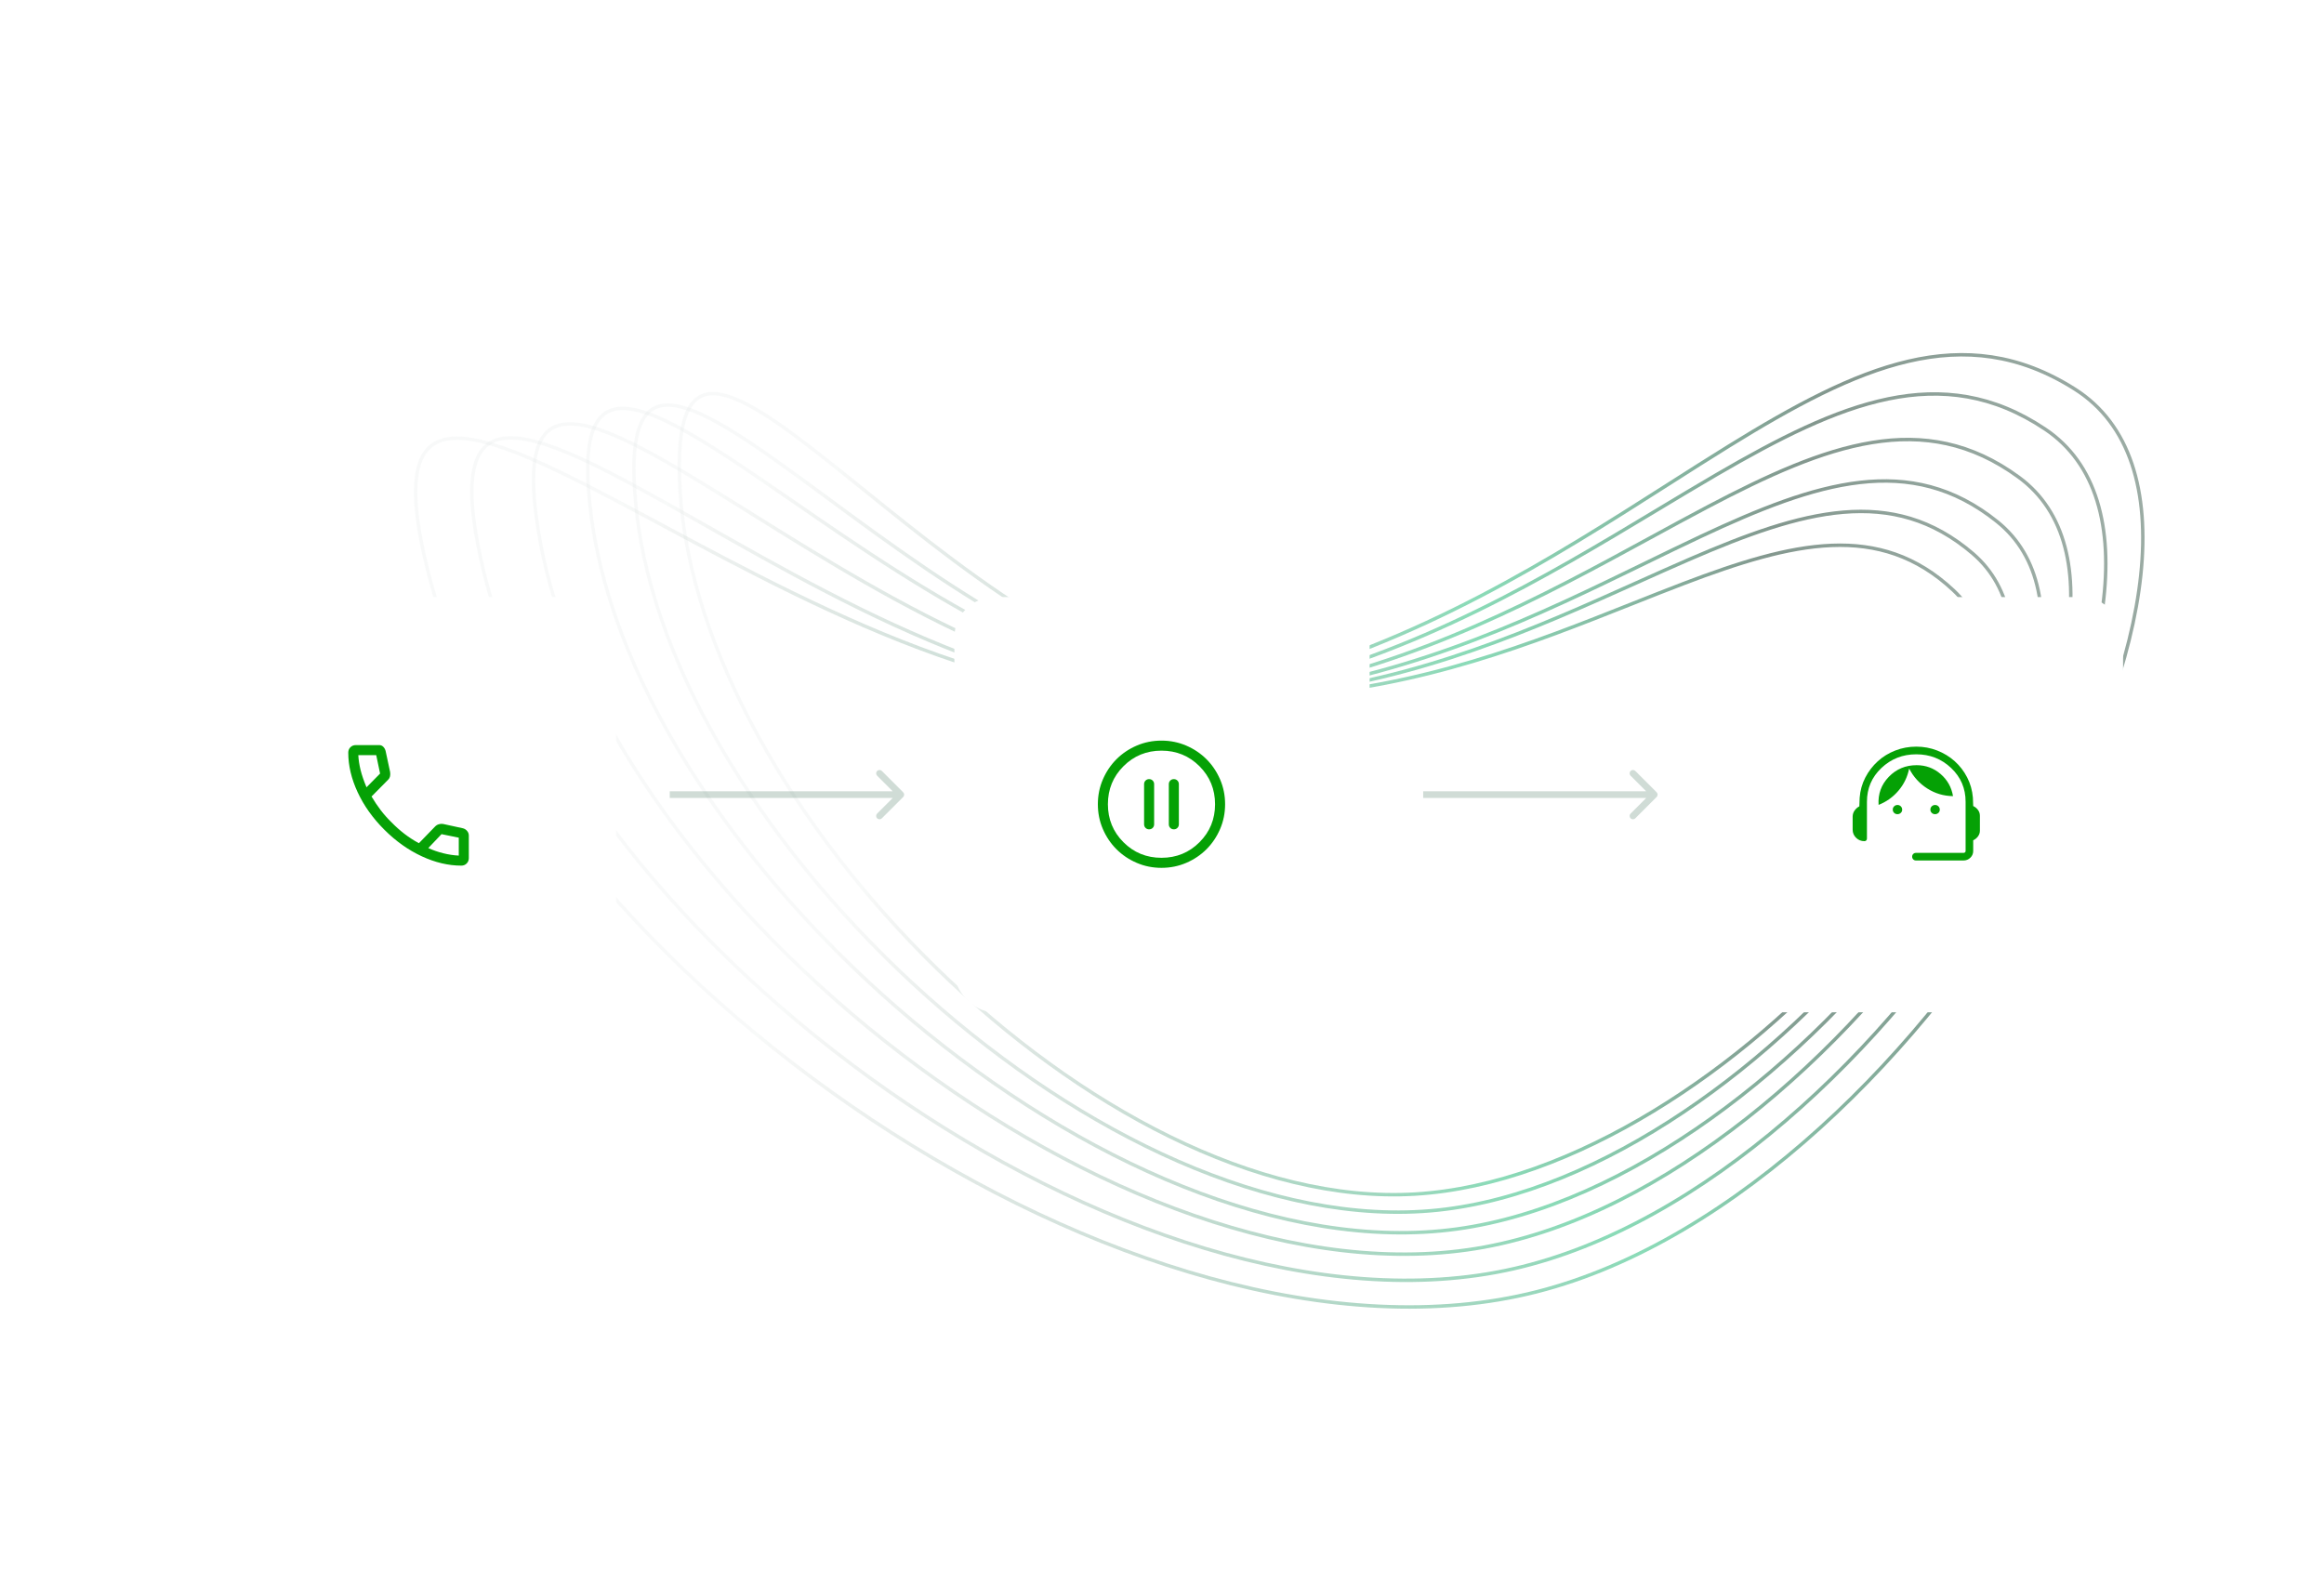 <svg width="694" height="476" viewBox="0 0 694 476" fill="none" xmlns="http://www.w3.org/2000/svg">
<g clip-path="url(#clip0_2115_7074)">
<g opacity="0.5">
<path d="M373.473 204.843C343.548 212.45 311.278 206.682 280.23 195.671C250.57 185.152 221.964 169.827 197.514 156.727C196.368 156.113 195.23 155.503 194.103 154.9C181.504 148.156 170.094 142.118 160.294 137.778C150.477 133.431 142.353 130.825 136.308 130.879C133.299 130.905 130.846 131.591 128.954 133.012C127.066 134.43 125.682 136.622 124.888 139.772C123.292 146.106 124.118 156.174 127.901 171.056C143 230.45 196.005 291.713 260.172 334.354C324.344 376.999 399.52 400.913 458.879 385.823C518.253 370.729 575.154 313.88 608.835 255.415C625.671 226.191 636.674 196.614 639.293 171.715C641.913 146.805 636.136 126.715 619.599 116.217C602.949 105.648 586.741 103.979 569.911 107.89C553.049 111.809 535.561 121.33 516.387 133.169C510.444 136.839 504.342 140.729 498.05 144.741C463.779 166.591 423.88 192.029 373.473 204.843Z" stroke="url(#paint0_linear_2115_7074)" stroke-width="1.027"/>
<path d="M375.55 206.127C347.028 212.618 316.614 206.421 287.488 195.302C259.665 184.681 232.958 169.545 210.132 156.608C209.062 156.002 208 155.4 206.946 154.804C195.185 148.143 184.531 142.177 175.361 137.853C166.173 133.52 158.551 130.874 152.833 130.784C149.988 130.74 147.655 131.329 145.835 132.623C144.02 133.914 142.659 135.946 141.831 138.897C140.168 144.833 140.702 154.353 143.92 168.493C156.761 224.918 205.437 283.991 265.138 325.742C324.843 367.497 395.418 391.818 451.97 378.948C508.536 366.075 563.785 313.72 597.095 259.297C613.745 232.094 624.882 204.424 627.968 180.979C631.056 157.523 626.078 138.432 610.692 128.145C595.195 117.783 579.9 115.831 563.878 119.134C547.824 122.442 531.04 131.025 512.599 141.759C506.884 145.086 501.012 148.618 494.958 152.26C461.982 172.098 423.586 195.195 375.55 206.127Z" stroke="url(#paint1_linear_2115_7074)" stroke-width="1.027"/>
<path d="M378.109 206.589C350.958 211.563 322.536 204.498 295.528 192.848C269.729 181.719 245.163 166.379 224.169 153.27C223.184 152.655 222.207 152.045 221.238 151.441C210.42 144.691 200.619 138.641 192.151 134.197C183.666 129.745 176.593 126.947 171.214 126.633C168.538 126.477 166.322 126.939 164.562 128.081C162.806 129.22 161.445 131.075 160.548 133.818C158.744 139.339 158.864 148.327 161.329 161.783C171.164 215.47 214.664 273.096 269.253 314.843C323.847 356.592 389.38 382.344 443.186 372.487C497.007 362.627 551.177 315.507 584.756 265.554C601.54 240.585 613.145 214.957 616.994 192.989C620.846 171.009 616.919 152.83 602.845 142.526C588.661 132.142 574.331 129.69 559.105 132.158C543.846 134.631 527.686 142.044 509.874 151.421C504.354 154.327 498.679 157.42 492.827 160.61C460.949 177.983 423.828 198.213 378.109 206.589Z" stroke="url(#paint2_linear_2115_7074)" stroke-width="1.027"/>
<path d="M380.419 206.888C354.431 210.433 327.76 202.497 302.634 190.272C278.631 178.593 255.982 162.972 236.628 149.624C235.72 148.997 234.82 148.376 233.926 147.761C223.952 140.887 214.915 134.722 207.072 130.14C199.213 125.547 192.627 122.589 187.542 122.059C185.013 121.795 182.896 122.137 181.183 123.141C179.473 124.142 178.104 125.838 177.136 128.399C175.188 133.553 174.912 142.081 176.668 154.957C183.676 206.32 222.455 262.882 272.448 304.857C322.444 346.837 383.509 374.105 434.985 367.082C486.474 360.057 539.912 317.694 573.937 271.747C590.944 248.781 603.064 224.967 607.667 204.292C612.272 183.606 609.332 166.198 596.433 155.819C583.429 145.356 569.944 142.411 555.394 144.093C540.812 145.778 525.159 152.112 507.851 160.239C502.488 162.757 496.969 165.446 491.278 168.22C460.276 183.326 424.17 200.918 380.419 206.888Z" stroke="url(#paint3_linear_2115_7074)" stroke-width="1.027"/>
<path d="M382.214 207.512C357.388 210.115 332.254 201.774 308.72 189.403C286.238 177.585 265.16 162.057 247.15 148.79C246.305 148.167 245.467 147.55 244.635 146.938C235.354 140.105 226.942 133.975 219.621 129.385C212.283 124.785 206.111 121.779 201.297 121.126C198.903 120.801 196.886 121.063 195.233 121.964C193.583 122.862 192.235 124.429 191.24 126.831C189.237 131.669 188.721 139.766 190.01 152.062C195.152 201.107 230.35 256.041 276.646 297.438C322.947 338.84 380.204 366.575 429.355 361.423C478.52 356.268 530.589 317.57 564.305 274.886C581.158 253.551 593.387 231.267 598.376 211.745C603.367 192.213 601.085 175.583 589.137 165.34C577.086 155.01 564.355 151.81 550.475 152.978C536.562 154.149 521.492 159.707 504.791 166.923C499.617 169.159 494.289 171.552 488.794 174.021C458.864 187.468 424.003 203.131 382.214 207.512Z" stroke="url(#paint4_linear_2115_7074)" stroke-width="1.027"/>
<path d="M384.139 207.838C360.334 209.276 336.7 200.256 314.764 187.459C293.809 175.235 274.351 159.53 257.726 146.112C256.946 145.483 256.172 144.858 255.405 144.239C246.836 137.329 239.069 131.126 232.278 126.438C225.471 121.74 219.712 118.615 215.151 117.789C212.884 117.379 210.953 117.544 209.344 118.331C207.738 119.116 206.389 120.55 205.34 122.796C203.227 127.322 202.393 135.021 203.105 146.807C205.944 193.812 237.209 247.705 279.636 289.153C322.067 330.605 375.524 359.477 422.629 356.632C469.749 353.787 521.055 319.063 555.023 279.758C572 260.113 584.606 239.369 590.187 220.957C595.772 202.534 594.293 186.582 583.333 176.314C572.275 165.953 560.27 162.366 546.982 162.896C533.662 163.426 519.051 168.093 502.812 174.274C497.782 176.189 492.597 178.249 487.251 180.372C458.127 191.942 424.2 205.419 384.139 207.838Z" stroke="url(#paint5_linear_2115_7074)" stroke-width="1.027"/>
</g>
<g filter="url(#filter0_d_2115_7074)">
<rect x="60" y="175.336" width="124" height="124" rx="12" fill="white"/>
<mask id="mask0_2115_7074" style="mask-type:alpha" maskUnits="userSpaceOnUse" x="98" y="213" width="48" height="49">
<rect x="98" y="213.539" width="48" height="48" fill="#D9D9D9"/>
</mask>
<g mask="url(#mask0_2115_7074)">
<path d="M137.75 255.539C133.883 255.539 129.942 254.606 125.925 252.739C121.908 250.872 118.183 248.222 114.75 244.789C111.317 241.356 108.667 237.631 106.8 233.614C104.933 229.597 104 225.656 104 221.789C104 221.146 104.214 220.61 104.643 220.182C105.071 219.753 105.607 219.539 106.25 219.539H113.25C113.717 219.539 114.117 219.706 114.45 220.039C114.783 220.372 115.017 220.789 115.15 221.289L116.497 227.571C116.566 228.05 116.558 228.481 116.475 228.864C116.392 229.247 116.213 229.576 115.938 229.851L110.95 234.889C111.817 236.356 112.733 237.722 113.7 238.989C114.667 240.256 115.733 241.456 116.9 242.589C118.133 243.856 119.433 245.014 120.8 246.064C122.167 247.114 123.6 248.039 125.1 248.839L129.85 243.939C130.183 243.572 130.569 243.322 131.008 243.189C131.446 243.056 131.877 243.022 132.3 243.089L138.25 244.389C138.75 244.522 139.167 244.79 139.5 245.191C139.833 245.593 140 246.042 140 246.539V253.289C140 253.932 139.786 254.468 139.357 254.896C138.929 255.325 138.393 255.539 137.75 255.539ZM109.45 232.139L113.5 228.039L112.35 222.539H107C107.067 223.939 107.292 225.414 107.675 226.964C108.058 228.514 108.65 230.239 109.45 232.139ZM127.9 250.289C129.267 250.922 130.75 251.439 132.35 251.839C133.95 252.239 135.5 252.472 137 252.539V247.189L131.85 246.139L127.9 250.289Z" fill="#05A105"/>
</g>
</g>
<path opacity="0.2" d="M269.707 238.043C270.098 237.653 270.098 237.019 269.707 236.629L263.343 230.265C262.953 229.874 262.319 229.874 261.929 230.265C261.538 230.655 261.538 231.289 261.929 231.679L267.586 237.336L261.929 242.993C261.538 243.383 261.538 244.016 261.929 244.407C262.319 244.798 262.953 244.798 263.343 244.407L269.707 238.043ZM200 238.336H269V236.336H200V238.336Z" fill="#165136"/>
<g filter="url(#filter1_d_2115_7074)">
<rect x="285" y="175.336" width="124" height="124" rx="12" fill="white"/>
<mask id="mask1_2115_7074" style="mask-type:alpha" maskUnits="userSpaceOnUse" x="322" y="213" width="49" height="49">
<rect x="322.844" y="213.201" width="48" height="48" fill="#D9D9D9"/>
</mask>
<g mask="url(#mask1_2115_7074)">
<path d="M343.152 244.701C343.577 244.701 343.933 244.557 344.221 244.27C344.508 243.982 344.651 243.626 344.651 243.201V231.201C344.651 230.776 344.507 230.42 344.22 230.133C343.932 229.845 343.576 229.701 343.151 229.701C342.726 229.701 342.37 229.845 342.082 230.133C341.795 230.42 341.652 230.776 341.652 231.201V243.201C341.652 243.626 341.795 243.982 342.083 244.27C342.37 244.557 342.727 244.701 343.152 244.701ZM350.537 244.701C350.962 244.701 351.318 244.557 351.605 244.27C351.892 243.982 352.036 243.626 352.036 243.201V231.201C352.036 230.776 351.892 230.42 351.605 230.133C351.317 229.845 350.961 229.701 350.535 229.701C350.11 229.701 349.754 229.845 349.467 230.133C349.18 230.42 349.036 230.776 349.036 231.201V243.201C349.036 243.626 349.18 243.982 349.468 244.27C349.755 244.557 350.111 244.701 350.537 244.701ZM346.847 256.201C344.219 256.201 341.749 255.703 339.437 254.705C337.124 253.708 335.113 252.354 333.403 250.645C331.692 248.935 330.338 246.925 329.34 244.613C328.343 242.302 327.844 239.832 327.844 237.205C327.844 234.577 328.342 232.107 329.34 229.794C330.337 227.482 331.691 225.471 333.4 223.76C335.11 222.05 337.12 220.696 339.432 219.698C341.743 218.7 344.213 218.201 346.84 218.201C349.468 218.201 351.938 218.7 354.251 219.697C356.563 220.695 358.574 222.048 360.285 223.758C361.995 225.467 363.349 227.478 364.347 229.789C365.345 232.101 365.844 234.57 365.844 237.198C365.844 239.826 365.345 242.296 364.348 244.608C363.35 246.921 361.997 248.932 360.287 250.642C358.578 252.353 356.567 253.707 354.256 254.705C351.944 255.702 349.475 256.201 346.847 256.201ZM346.844 253.201C351.31 253.201 355.094 251.651 358.194 248.551C361.294 245.451 362.844 241.668 362.844 237.201C362.844 232.735 361.294 228.951 358.194 225.851C355.094 222.751 351.31 221.201 346.844 221.201C342.377 221.201 338.594 222.751 335.494 225.851C332.394 228.951 330.844 232.735 330.844 237.201C330.844 241.668 332.394 245.451 335.494 248.551C338.594 251.651 342.377 253.201 346.844 253.201Z" fill="#05A105"/>
</g>
</g>
<path opacity="0.2" d="M494.707 238.043C495.098 237.653 495.098 237.019 494.707 236.629L488.343 230.265C487.953 229.874 487.319 229.874 486.929 230.265C486.538 230.655 486.538 231.289 486.929 231.679L492.586 237.336L486.929 242.993C486.538 243.383 486.538 244.016 486.929 244.407C487.319 244.798 487.953 244.798 488.343 244.407L494.707 238.043ZM425 238.336H494V236.336H425V238.336Z" fill="#165136"/>
<g filter="url(#filter2_d_2115_7074)">
<rect x="510" y="175.336" width="124" height="124" rx="12" fill="white"/>
<mask id="mask2_2115_7074" style="mask-type:alpha" maskUnits="userSpaceOnUse" x="548" y="213" width="49" height="49">
<rect x="548.244" y="213.002" width="48" height="48" fill="#D9D9D9"/>
</mask>
<g mask="url(#mask2_2115_7074)">
<path d="M572.148 254.002C571.825 254.002 571.556 253.892 571.339 253.673C571.122 253.455 571.013 253.183 571.013 252.858C571.013 252.533 571.122 252.265 571.339 252.052C571.556 251.839 571.825 251.732 572.148 251.732H586.359C586.526 251.732 586.67 251.681 586.792 251.579C586.913 251.476 586.974 251.342 586.974 251.175V236.456C586.974 232.469 585.536 229.111 582.659 226.383C579.781 223.655 576.31 222.29 572.246 222.29C568.181 222.29 564.709 223.655 561.831 226.383C558.952 229.111 557.513 232.469 557.513 236.456V247.463C557.513 247.695 557.443 247.882 557.302 248.022C557.162 248.162 556.976 248.232 556.744 248.232C555.785 248.232 554.962 247.899 554.275 247.231C553.587 246.563 553.244 245.749 553.244 244.79V240.906C553.244 240.257 553.428 239.663 553.798 239.123C554.167 238.583 554.649 238.149 555.244 237.821L555.336 235.267C555.5 233.09 556.065 231.074 557.032 229.217C557.999 227.361 559.238 225.745 560.751 224.369C562.264 222.994 564.01 221.922 565.99 221.154C567.969 220.386 570.054 220.002 572.244 220.002C574.433 220.002 576.513 220.386 578.482 221.154C580.451 221.922 582.198 222.989 583.721 224.354C585.244 225.719 586.483 227.33 587.44 229.186C588.396 231.043 588.966 233.06 589.151 235.236L589.244 237.74C589.826 238.015 590.304 238.407 590.68 238.917C591.056 239.428 591.244 239.997 591.244 240.625V245.09C591.244 245.718 591.056 246.288 590.68 246.798C590.304 247.308 589.826 247.701 589.244 247.975V251.175C589.244 251.959 588.959 252.626 588.391 253.176C587.823 253.727 587.145 254.002 586.359 254.002H572.148ZM566.619 240.175C566.23 240.175 565.901 240.043 565.63 239.779C565.36 239.516 565.225 239.189 565.225 238.8C565.225 238.412 565.363 238.085 565.639 237.821C565.916 237.557 566.249 237.425 566.638 237.425C567.026 237.425 567.356 237.56 567.626 237.83C567.897 238.1 568.032 238.43 568.032 238.819C568.032 239.208 567.894 239.531 567.617 239.788C567.34 240.046 567.008 240.175 566.619 240.175ZM577.85 240.175C577.461 240.175 577.131 240.043 576.861 239.779C576.59 239.516 576.455 239.189 576.455 238.8C576.455 238.412 576.593 238.085 576.87 237.821C577.147 237.557 577.479 237.425 577.868 237.425C578.257 237.425 578.586 237.56 578.857 237.83C579.127 238.1 579.263 238.43 579.263 238.819C579.263 239.208 579.124 239.531 578.848 239.788C578.571 240.046 578.239 240.175 577.85 240.175ZM560.986 237.402C560.778 234.138 561.794 231.345 564.032 229.023C566.27 226.701 569.044 225.54 572.352 225.54C575.067 225.54 577.443 226.412 579.48 228.156C581.517 229.899 582.763 232.108 583.217 234.782C580.43 234.749 577.869 233.99 575.534 232.504C573.199 231.018 571.395 229.031 570.12 226.544C569.618 229.031 568.556 231.23 566.936 233.14C565.315 235.051 563.332 236.471 560.986 237.402Z" fill="#05A105"/>
</g>
</g>
</g>
<defs>
<filter id="filter0_d_2115_7074" x="15.75" y="134.086" width="212.5" height="212.5" filterUnits="userSpaceOnUse" color-interpolation-filters="sRGB">
<feFlood flood-opacity="0" result="BackgroundImageFix"/>
<feColorMatrix in="SourceAlpha" type="matrix" values="0 0 0 0 0 0 0 0 0 0 0 0 0 0 0 0 0 0 127 0" result="hardAlpha"/>
<feOffset dy="3"/>
<feGaussianBlur stdDeviation="22.125"/>
<feComposite in2="hardAlpha" operator="out"/>
<feColorMatrix type="matrix" values="0 0 0 0 0 0 0 0 0 0 0 0 0 0 0 0 0 0 0.08 0"/>
<feBlend mode="normal" in2="BackgroundImageFix" result="effect1_dropShadow_2115_7074"/>
<feBlend mode="normal" in="SourceGraphic" in2="effect1_dropShadow_2115_7074" result="shape"/>
</filter>
<filter id="filter1_d_2115_7074" x="240.75" y="134.086" width="212.5" height="212.5" filterUnits="userSpaceOnUse" color-interpolation-filters="sRGB">
<feFlood flood-opacity="0" result="BackgroundImageFix"/>
<feColorMatrix in="SourceAlpha" type="matrix" values="0 0 0 0 0 0 0 0 0 0 0 0 0 0 0 0 0 0 127 0" result="hardAlpha"/>
<feOffset dy="3"/>
<feGaussianBlur stdDeviation="22.125"/>
<feComposite in2="hardAlpha" operator="out"/>
<feColorMatrix type="matrix" values="0 0 0 0 0 0 0 0 0 0 0 0 0 0 0 0 0 0 0.08 0"/>
<feBlend mode="normal" in2="BackgroundImageFix" result="effect1_dropShadow_2115_7074"/>
<feBlend mode="normal" in="SourceGraphic" in2="effect1_dropShadow_2115_7074" result="shape"/>
</filter>
<filter id="filter2_d_2115_7074" x="465.75" y="134.086" width="212.5" height="212.5" filterUnits="userSpaceOnUse" color-interpolation-filters="sRGB">
<feFlood flood-opacity="0" result="BackgroundImageFix"/>
<feColorMatrix in="SourceAlpha" type="matrix" values="0 0 0 0 0 0 0 0 0 0 0 0 0 0 0 0 0 0 127 0" result="hardAlpha"/>
<feOffset dy="3"/>
<feGaussianBlur stdDeviation="22.125"/>
<feComposite in2="hardAlpha" operator="out"/>
<feColorMatrix type="matrix" values="0 0 0 0 0 0 0 0 0 0 0 0 0 0 0 0 0 0 0.08 0"/>
<feBlend mode="normal" in2="BackgroundImageFix" result="effect1_dropShadow_2115_7074"/>
<feBlend mode="normal" in="SourceGraphic" in2="effect1_dropShadow_2115_7074" result="shape"/>
</filter>
<linearGradient id="paint0_linear_2115_7074" x1="645.242" y1="169.723" x2="158.488" y2="293.462" gradientUnits="userSpaceOnUse">
<stop stop-color="#07301E" stop-opacity="0.8"/>
<stop offset="0.163" stop-color="#07301E"/>
<stop offset="0.398" stop-color="#15B770"/>
<stop offset="0.88" stop-color="#07301E" stop-opacity="0.05"/>
</linearGradient>
<linearGradient id="paint1_linear_2115_7074" x1="633.676" y1="179.24" x2="169.861" y2="284.793" gradientUnits="userSpaceOnUse">
<stop stop-color="#07301E" stop-opacity="0.8"/>
<stop offset="0.163" stop-color="#07301E"/>
<stop offset="0.398" stop-color="#15B770"/>
<stop offset="0.88" stop-color="#07301E" stop-opacity="0.05"/>
</linearGradient>
<linearGradient id="paint2_linear_2115_7074" x1="622.473" y1="191.584" x2="181.08" y2="272.445" gradientUnits="userSpaceOnUse">
<stop stop-color="#07301E" stop-opacity="0.8"/>
<stop offset="0.163" stop-color="#07301E"/>
<stop offset="0.398" stop-color="#15B770"/>
<stop offset="0.88" stop-color="#07301E" stop-opacity="0.05"/>
</linearGradient>
<linearGradient id="paint3_linear_2115_7074" x1="612.951" y1="203.201" x2="190.595" y2="260.827" gradientUnits="userSpaceOnUse">
<stop stop-color="#07301E" stop-opacity="0.8"/>
<stop offset="0.163" stop-color="#07301E"/>
<stop offset="0.398" stop-color="#15B770"/>
<stop offset="0.88" stop-color="#07301E" stop-opacity="0.05"/>
</linearGradient>
<linearGradient id="paint4_linear_2115_7074" x1="603.458" y1="210.871" x2="200.092" y2="253.159" gradientUnits="userSpaceOnUse">
<stop stop-color="#07301E" stop-opacity="0.8"/>
<stop offset="0.163" stop-color="#07301E"/>
<stop offset="0.398" stop-color="#15B770"/>
<stop offset="0.88" stop-color="#07301E" stop-opacity="0.05"/>
</linearGradient>
<linearGradient id="paint5_linear_2115_7074" x1="595.095" y1="220.343" x2="208.442" y2="243.695" gradientUnits="userSpaceOnUse">
<stop stop-color="#07301E" stop-opacity="0.8"/>
<stop offset="0.163" stop-color="#07301E"/>
<stop offset="0.398" stop-color="#15B770"/>
<stop offset="0.88" stop-color="#07301E" stop-opacity="0.05"/>
</linearGradient>
<clipPath id="clip0_2115_7074">
<rect y="0.336" width="694" height="475" rx="12" fill="white"/>
</clipPath>
</defs>
</svg>
